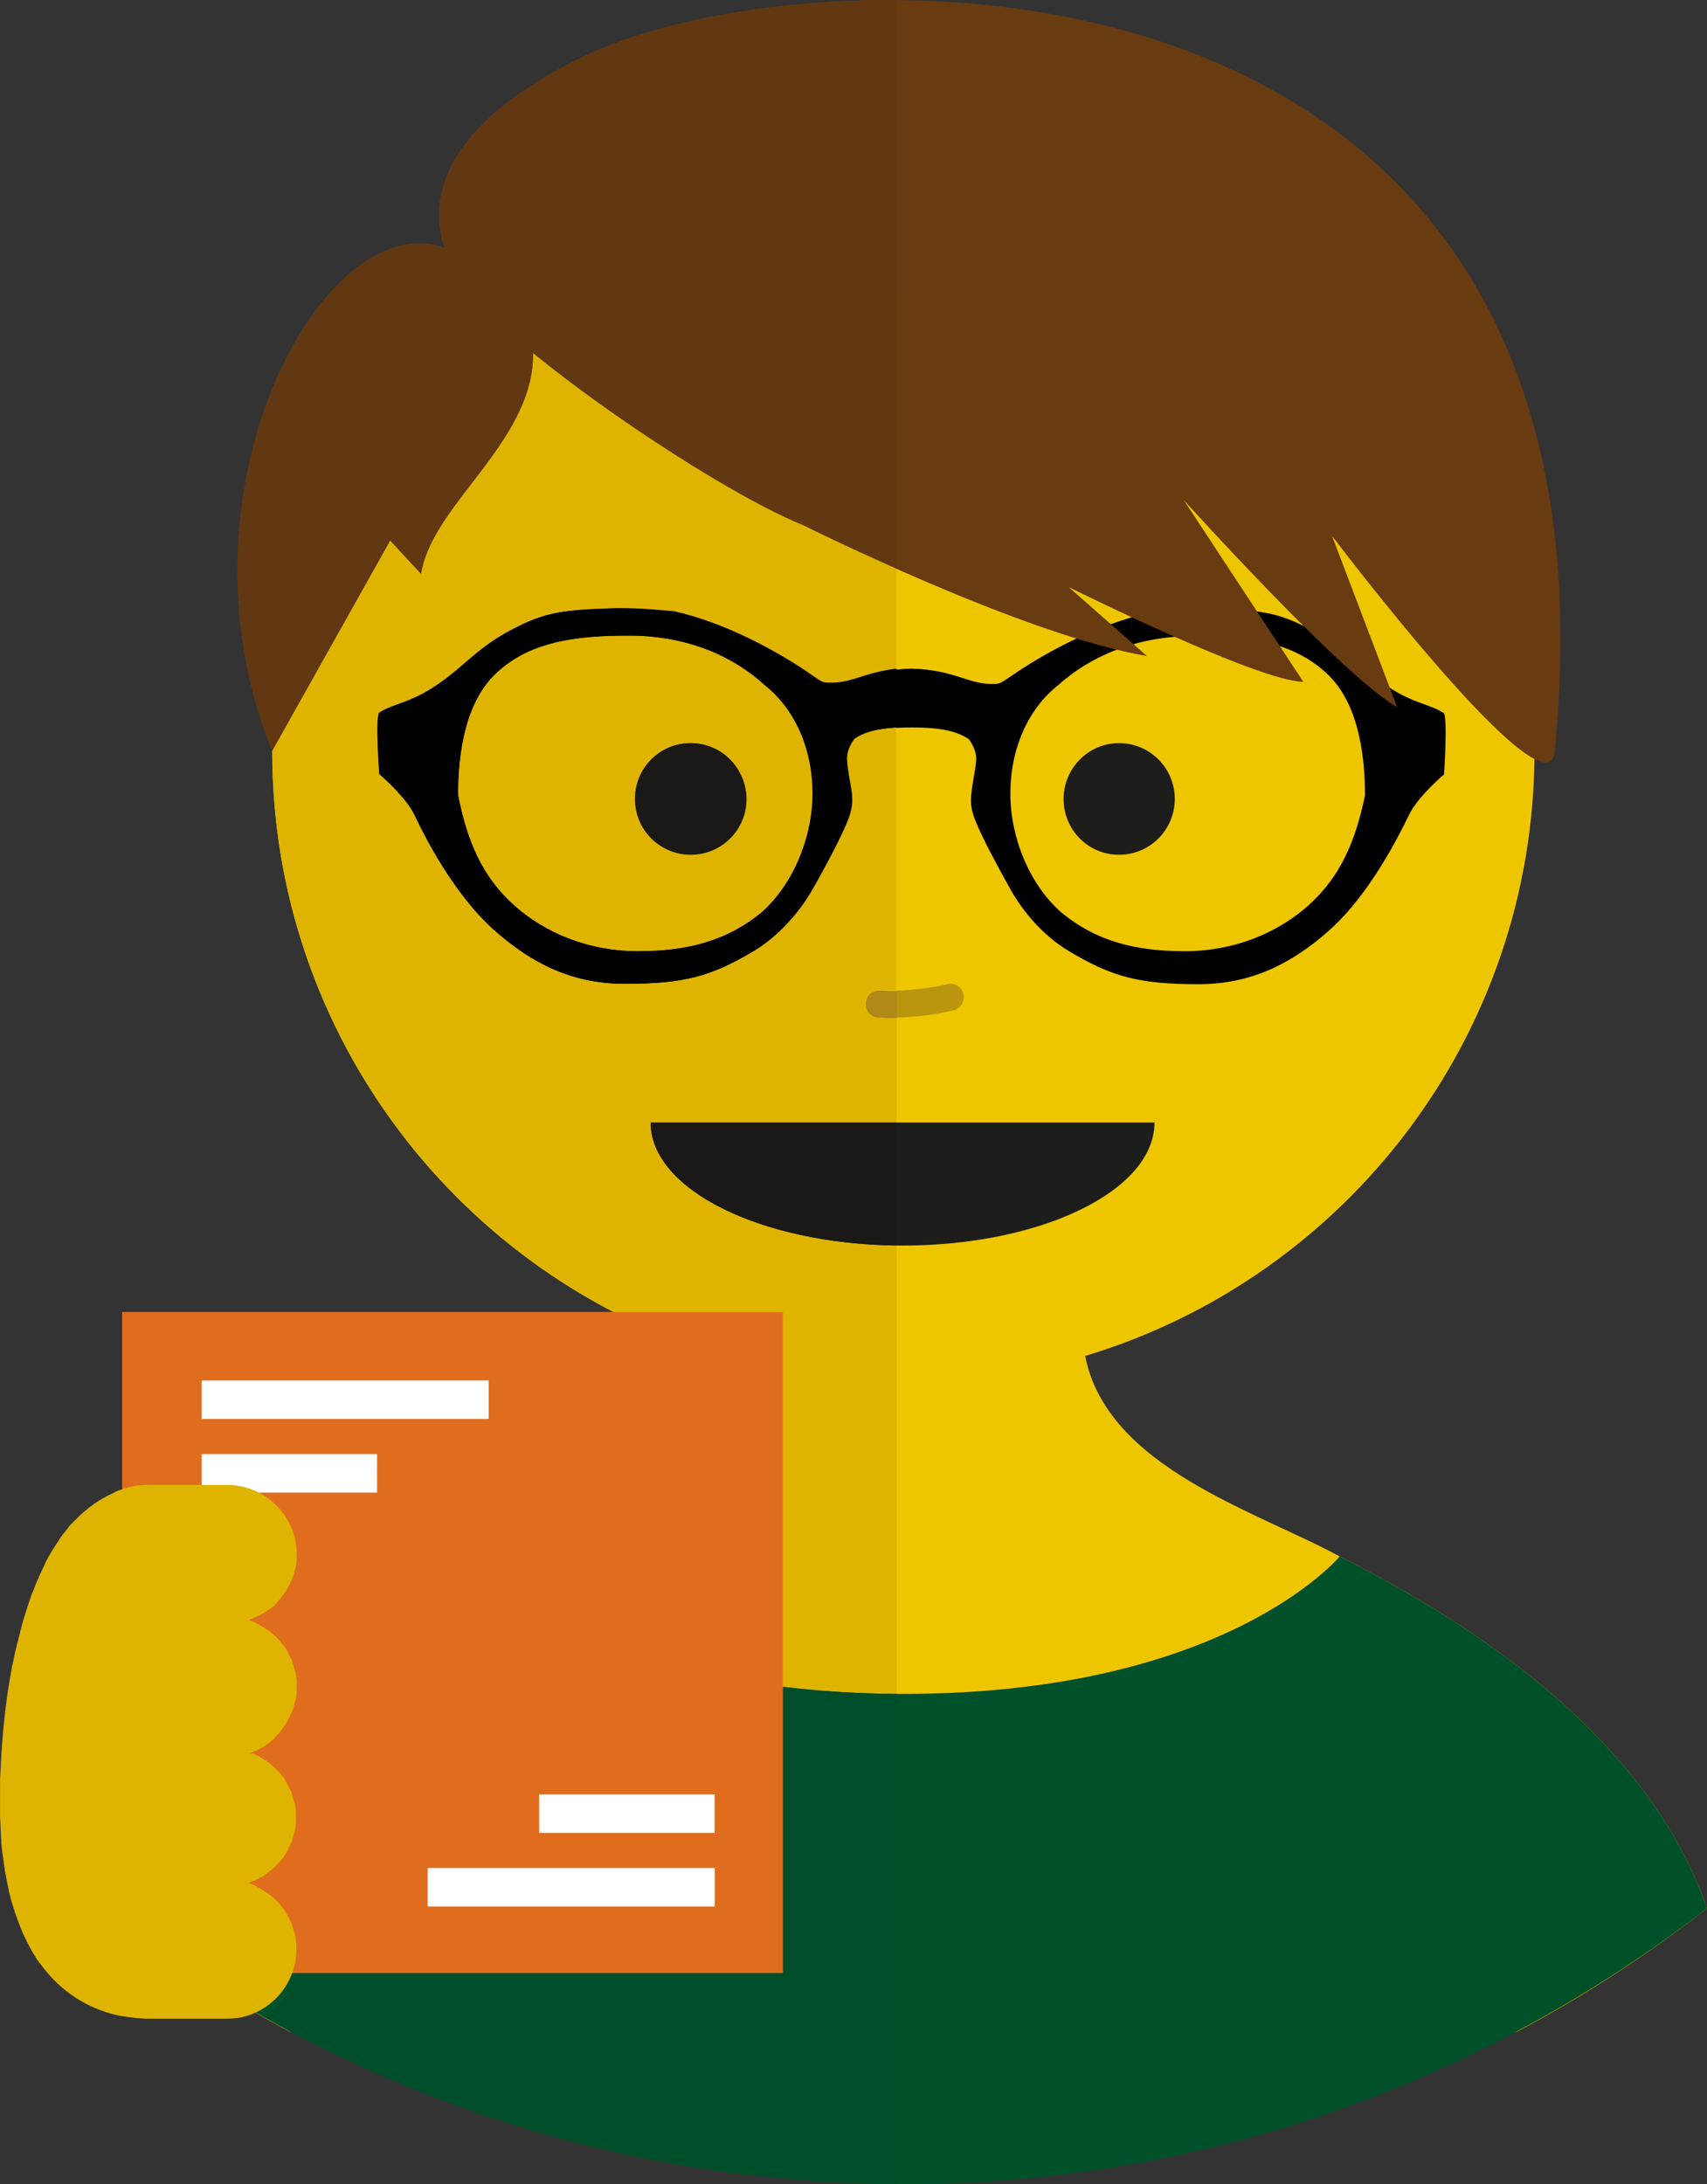 <?xml version="1.0" encoding="UTF-8"?> <svg xmlns="http://www.w3.org/2000/svg" xmlns:xlink="http://www.w3.org/1999/xlink" version="1.1" id="Calque_1" x="0px" y="0px" viewBox="0 0 403.8 516.4" style="enable-background:new 0 0 403.8 516.4;" xml:space="preserve"><rect x="0" y="0" width="403.8" height="516.4" fill="#333333" stroke="none"/> <style type="text/css"> .st0{fill:#EEC600;} .st1{fill:#683B11;} .st2{fill:#00512A;} .st3{fill:#1D1D1B;} .st4{fill:#BC950E;} .st5{fill:#DEB400;} .st6{fill:#623812;} .st7{fill:#004D29;} .st8{fill:#1A1917;} .st9{fill:#B08818;} .st10{fill:#E06D1D;} .st11{fill:#FFFFFF;} </style> <g> <path class="st0" d="M110.5,368c-56,28.2-78.4,58.6-86.9,83.2c14.1,10.9,29.1,20.7,45,29.2h290.2c15.9-8.4,30.9-18.2,45-29.2 c-8.5-24.6-30.9-55-86.9-83.2c-19.8-10.8-55-21-60.2-47.4c61.5-18.5,106.3-75.5,106.3-143c0-82.5-66.9-149.3-149.3-149.3 c-82.5,0-149.3,66.9-149.3,149.3c0,67.5,44.8,124.5,106.3,143C165.5,347,130.3,357.2,110.5,368"></path> <path class="st1" d="M64.4,177.6C37.2,110.4,83.8,36.5,112.3,63.1c0,0,16.9,7.9,13.3,26s-23.6,31.5-26,46.6l-7.3-7.9L64.4,177.6"></path> <path class="st2" d="M213.7,516.4c71.6,0,137.5-24.4,190.1-65.2c-8.5-24.6-30.9-55-86.9-83.2c0,0-26.8,32.5-103.2,32.5 c-76.4,0-103.2-32.5-103.2-32.5c-56,28.2-78.4,58.6-86.9,83.2C76.2,492,142.1,516.4,213.7,516.4"></path> <path class="st3" d="M277.9,188.9c0,7.3-5.9,13.2-13.2,13.2c-7.3,0-13.1-5.9-13.1-13.2c0-7.3,5.9-13.2,13.1-13.2 C272,175.7,277.9,181.6,277.9,188.9"></path> <path class="st3" d="M176.5,188.9c0,7.3-5.9,13.2-13.2,13.2c-7.3,0-13.1-5.9-13.1-13.2c0-7.3,5.9-13.2,13.1-13.2 C170.7,175.7,176.5,181.6,176.5,188.9"></path> <path class="st3" d="M273.1,265.4c0,16.1-26.7,29.1-59.6,29.1c-32.9,0-59.6-13-59.6-29.1H273.1"></path> <path class="st4" d="M224.9,232.6h-0.2c-0.2,0-0.4,0-0.6,0.1c-3.9,0.9-8,1.4-12,1.5v6.4c4.5-0.1,9-0.7,13.4-1.7 c1.7-0.4,2.8-2.1,2.4-3.9C227.6,233.6,226.3,232.6,224.9,232.6"></path> <path d="M341.5,168.6c-2.4-1.7-6.4-2.3-10.8-4.8c-8.3-4.7-10.9-9.4-19-14c-8.5-4.8-12.3-5.6-25.7-5.9c-6.7-0.2-11.9,0.6-14.2,1 c-12.4,2.8-24.1,9.3-30.9,13.8c-4.8,3.2-4.1,3-6.6,3c-5.2,0-9-3.4-18.7-3.6c-9.7,0.2-13.4,3.6-18.7,3.6c-2.6,0-1.8,0.3-6.6-3 c-6.8-4.5-18.5-11.1-30.9-13.8c-2.3-0.4-7.5-1.2-14.1-1c-13.4,0.3-17.2,1.1-25.7,5.9c-8.1,4.6-10.8,9.3-19,14 c-4.4,2.5-8.4,3.1-10.8,4.8c-1.1,0.7,0,14.5,0,14.5s6.2,5.3,8.3,9.6c2.2,4.7,9.2,18.7,18.9,27.3c8.9,7.9,18.5,12.7,30.9,12.7 c13.9,0,20.4-1.7,30.6-7.8c5.6-3.3,10.5-8.9,13.8-14.5c3.1-5.4,6.7-12.1,8.1-15.7c0.9-2.2,1.6-4.3,1.2-7.2c-0.4-3-0.9-4.5-1.1-7.5 c-0.2-2,0.7-3.9,1.8-5.3c2.7-1.7,6-2.7,13.4-2.7c7.4,0,10.7,1,13.4,2.7c1.1,1.4,2,3.3,1.8,5.3c-0.3,3-0.8,4.5-1.1,7.5 c-0.4,3,0.3,5,1.2,7.2c1.5,3.6,5,10.2,8.1,15.7c3.2,5.7,8.2,11.2,13.8,14.5c10.2,6.1,16.6,7.8,30.6,7.8c12.4,0,22-4.8,30.9-12.7 c9.7-8.6,16.6-22.6,18.9-27.3c2.1-4.4,8.3-9.6,8.3-9.6S342.5,169.4,341.5,168.6 M180.3,215.6c-8.6,7.1-18,9.3-29.4,9.3 c-11.4,0-21.8-4.2-29.3-10.9c-7.5-6.7-11-14.9-13.2-26c0-10.3,1.8-22.3,9.3-29.1c7.5-6.8,17.4-8.9,33.2-8.6 c12.6,0.5,22.6,4.9,30.1,11.6c7.3,5.9,11.3,15.3,11.3,25.6C192.2,197.9,187.7,208.8,180.3,215.6 M309.6,214 c-7.5,6.7-17.8,10.9-29.3,10.9c-11.4,0-20.9-2.2-29.4-9.3c-7.5-6.7-11.9-17.7-11.9-28c0-10.3,4-19.8,11.3-25.6 c7.5-6.7,17.6-11.1,30.1-11.6c15.8-0.3,25.7,1.8,33.2,8.6c7.5,6.7,9.3,18.8,9.3,29.1C320.6,199,317.1,207.2,309.6,214"></path> <path class="st1" d="M367.8,177.6c-1.6,16.7-52.7-50.9-52.7-50.9l15.4,40.5c-12.9-7.3-50.5-49-50.5-49l28.3,43 c-10.5,0-55.5-22.4-55.5-22.4l18.5,16.3c-29-4.8-81.3-30.9-81.3-30.9c-22-8.9-70.3-42.1-79.2-55.7c0,0-27.4-28.4,26.9-55 C191.9-13.1,387.2-19,367.8,177.6"></path> <path class="st5" d="M68.2,480.1l0.4,0.2c0,0,0,0,0,0h0C68.5,480.2,68.3,480.2,68.2,480.1 M163.4,202c-7.3,0-13.2-5.9-13.2-13.2 c0-7.3,5.9-13.2,13.2-13.2s13.2,5.9,13.2,13.2C176.5,196.2,170.6,202,163.4,202 M148,150.3c-14.2,0-23.3,2.3-30.3,8.6 c-7.5,6.7-9.3,18.8-9.3,29.1c2.2,11,5.8,19.2,13.2,26c7.5,6.8,17.8,10.9,29.3,10.9c11.4,0,20.9-2.2,29.4-9.3 c7.5-6.7,11.9-17.7,11.9-28c0-10.3-4-19.8-11.3-25.6c-7.5-6.7-17.6-11.1-30.1-11.6C149.8,150.3,148.9,150.3,148,150.3 M126.1,83.5 c0,1.8-0.1,3.6-0.5,5.6c-3.6,18.2-23.6,31.5-26,46.6l-7.3-7.9l-27.9,49.7v0v0c0,57.9,32.9,107.7,80.7,132.6h0c0,0,0,0,0,0h40.1 v88.6c8.2,1,17.1,1.6,26.9,1.6V294.5c-32.3-0.4-58.2-13.2-58.2-29.1h58.2v-24.8c-0.6,0-1.1,0-1.7,0c-0.9,0-1.7,0-2.6-0.1 c-1.8-0.1-3.2-1.6-3.1-3.3c0.1-1.7,1.4-3.1,3.2-3.1c0,0,0.1,0,0.1,0c0.7,0,1.5,0,2.2,0c0.6,0,1.2,0,1.8,0v-62.1 c-5,0.3-7.7,1.2-9.9,2.6c-1.1,1.4-2,3.3-1.8,5.3c0.3,3,0.7,4.5,1.1,7.5c0.4,3-0.3,5-1.2,7.2c-1.5,3.6-5,10.2-8.1,15.7 c-3.2,5.7-8.2,11.2-13.8,14.5c-10.2,6.1-16.6,7.8-30.6,7.8c-12.4,0-22-4.8-30.9-12.7c-9.7-8.6-16.6-22.6-18.9-27.3 c-2.1-4.4-8.3-9.6-8.3-9.6s-1.1-13.8,0-14.5c2.4-1.7,6.4-2.3,10.8-4.8c8.3-4.7,10.9-9.4,19-14c8.5-4.8,12.3-5.6,25.7-5.9 c0.7,0,1.4,0,2.1,0c5.7,0,10,0.6,12.1,1c12.4,2.8,24.2,9.3,30.9,13.8c4.2,2.8,4.2,3,5.7,3c0.3,0,0.5,0,0.9,0c4.5,0,8-2.5,15.2-3.3 v-23.8c-12.8-5.7-22-10.2-22-10.2C174.2,117.8,144.7,98.7,126.1,83.5"></path> <path class="st6" d="M99.2,57.6c-16.1,0-33.4,21.7-40.1,51.3c-3.4,14.8-4.1,31.5-0.7,48.5c1.3,6.7,3.3,13.4,6,20.1l0,0l27.9-49.7 l7.3,7.9c2.4-15.1,22.4-28.4,26-46.6c0.4-2,0.5-3.9,0.5-5.6c-7.2-5.9-12.7-11.2-15.2-15c0,0-3.6-3.7-5.6-9.8 C103.2,58,101.2,57.6,99.2,57.6"></path> <path class="st7" d="M185.2,398.8v67.9H70c-1.2,4.3-4,7.8-7.7,10c1.5,0.9,3.1,1.7,4.6,2.6l1.3,0.8c0.2,0.1,0.3,0.2,0.5,0.2h0.1 c42.9,22.8,91.6,35.8,143.4,36V400.5C202.3,400.4,193.4,399.8,185.2,398.8"></path> <path class="st8" d="M163.4,175.7c-7.3,0-13.2,5.9-13.2,13.2c0,7.3,5.9,13.2,13.2,13.2c7.3,0,13.2-5.9,13.2-13.2 C176.5,181.6,170.7,175.7,163.4,175.7"></path> <path class="st8" d="M212.1,265.4h-58.2c0,15.8,26,28.7,58.2,29.1V265.4"></path> <path class="st9" d="M208,234.2c-1.9,0-3.2,1.4-3.2,3.1c-0.1,1.8,1.3,3.3,3.1,3.3c0.9,0,1.7,0.1,2.6,0.1c0.6,0,1.1,0,1.7,0v-6.4 c-0.6,0-1.2,0-1.8,0C209.6,234.2,208.9,234.2,208,234.2C208.1,234.2,208.1,234.2,208,234.2"></path> <path d="M150.8,224.9c-11.4,0-21.8-4.2-29.3-10.9c-7.5-6.8-11-15-13.2-26c0-10.3,1.8-22.3,9.3-29.1c7-6.3,16.2-8.6,30.4-8.6 c0.9,0,1.9,0,2.8,0c12.6,0.5,22.6,4.9,30.1,11.7c7.3,5.8,11.3,15.3,11.3,25.6c0,10.3-4.4,21.2-11.9,28 C171.7,222.7,162.2,224.9,150.8,224.9 M147.3,143.8c-0.7,0-1.4,0-2.1,0c-13.4,0.4-17.2,1.2-25.7,5.9c-8.1,4.6-10.8,9.3-19,14 c-4.4,2.5-8.4,3.1-10.8,4.8c-1,0.8,0,14.5,0,14.5s6.2,5.2,8.3,9.6c2.2,4.7,9.2,18.7,18.9,27.3c8.9,7.9,18.5,12.7,30.9,12.7 c14,0,20.4-1.7,30.6-7.8c5.6-3.4,10.6-8.9,13.8-14.5c3.1-5.4,6.6-12.1,8.1-15.7c0.9-2.2,1.6-4.2,1.2-7.2c-0.4-3-0.9-4.5-1.1-7.5 c-0.2-2,0.7-3.9,1.8-5.3c2.2-1.4,4.8-2.3,9.9-2.6v-13.9c-7.2,0.8-10.6,3.3-15.2,3.3c-0.4,0-0.6,0-0.9,0c-1.6,0-1.6-0.2-5.7-3 c-6.8-4.5-18.5-11.1-30.9-13.9C157.3,144.4,153,143.8,147.3,143.8"></path> <path class="st6" d="M211.5,0h-2.4C185,0.2,163,4,147.4,9.5c-3.6,1.3-6.8,2.6-9.7,4c-14.6,7.2-23.3,14.5-28.2,21.3c0,0,0,0,0,0 c0,0-0.1,0.1-0.1,0.1c0,0,0,0,0,0c0,0,0,0,0,0.1c-6.5,9.2-6.1,17.6-4.1,23.6c0,0,0,0,0,0c2,6,5.6,9.8,5.6,9.8 c2.5,3.8,8.1,9.1,15.3,15c18.6,15.3,48.1,34.3,64,40.7c0,0,9.2,4.6,22,10.2V0C211.9,0,211.7,0,211.5,0"></path> <g> <rect x="28.9" y="310.2" class="st10" width="156.3" height="156.3"></rect> <rect x="47.7" y="326.4" class="st11" width="67.9" height="9.1"></rect> <rect x="47.7" y="343.8" class="st11" width="41.5" height="9.1"></rect> <rect x="101.2" y="441.6" transform="matrix(-1 -1.224647e-16 1.224647e-16 -1 270.274 892.37)" class="st11" width="67.9" height="9.1"></rect> <rect x="127.6" y="424.2" transform="matrix(-1 -1.224647e-16 1.224647e-16 -1 296.644 857.576)" class="st11" width="41.5" height="9.1"></rect> </g> <path class="st5" d="M59,414.5c0.4-0.1,0.9-0.3,1.3-0.5c0.1,0,0.2-0.1,0.3-0.1c0.3-0.2,0.7-0.3,1-0.5c0.1-0.1,0.3-0.2,0.4-0.2 c0.3-0.2,0.6-0.3,0.8-0.5c0.1-0.1,0.3-0.2,0.4-0.3c0.3-0.2,0.6-0.4,0.8-0.6c0.1-0.1,0.2-0.2,0.3-0.3c0.4-0.3,0.7-0.6,1-1 c0.1-0.1,0.2-0.2,0.3-0.3c0.2-0.2,0.5-0.5,0.7-0.8c0.1-0.2,0.3-0.3,0.4-0.5c0.2-0.2,0.3-0.4,0.5-0.7c0.1-0.2,0.3-0.4,0.4-0.6 c0.1-0.2,0.3-0.4,0.4-0.7c0.1-0.2,0.2-0.4,0.3-0.6c0.1-0.3,0.3-0.5,0.4-0.8c0.2-0.4,0.3-0.7,0.5-1.1c0.1-0.2,0.2-0.4,0.2-0.7 c0.1-0.3,0.2-0.5,0.2-0.8c0.1-0.2,0.1-0.4,0.2-0.6c0.1-0.3,0.1-0.5,0.2-0.8c0-0.2,0.1-0.4,0.1-0.6c0-0.3,0.1-0.6,0.1-0.8 c0-0.2,0-0.4,0-0.6c0-0.3,0-0.5,0-0.8c0-0.3,0-0.5,0-0.8c0-0.2,0-0.4,0-0.6c0-0.3-0.1-0.6-0.1-0.8c0-0.2-0.1-0.4-0.1-0.6 c0-0.3-0.1-0.5-0.2-0.8c-0.1-0.2-0.1-0.4-0.2-0.6c-0.1-0.3-0.1-0.5-0.2-0.8c-0.1-0.2-0.2-0.4-0.2-0.7c-0.1-0.4-0.3-0.7-0.5-1.1 c-0.1-0.3-0.2-0.5-0.4-0.8c-0.1-0.2-0.2-0.4-0.3-0.6c-0.1-0.2-0.3-0.4-0.4-0.7c-0.1-0.2-0.3-0.4-0.4-0.6c-0.2-0.2-0.3-0.4-0.5-0.6 c-0.1-0.2-0.3-0.3-0.4-0.5c-0.2-0.2-0.4-0.5-0.6-0.7c-0.1-0.1-0.2-0.2-0.3-0.3c-0.3-0.3-0.7-0.6-1-0.9c-0.1-0.1-0.3-0.2-0.4-0.3 c-0.2-0.2-0.5-0.4-0.8-0.6c-0.2-0.1-0.3-0.2-0.5-0.3c-0.3-0.2-0.5-0.3-0.8-0.5c-0.2-0.1-0.3-0.2-0.5-0.3c-0.3-0.2-0.6-0.3-0.9-0.5 c-0.1-0.1-0.2-0.1-0.4-0.2c-0.4-0.2-0.8-0.3-1.3-0.5c0,0,0,0,0,0c0,0,0,0,0,0c0,0,0,0,0,0c0.4-0.1,0.9-0.3,1.3-0.5 c0.1,0,0.2-0.1,0.2-0.1c0.4-0.2,0.7-0.3,1.1-0.5c0.1-0.1,0.3-0.1,0.4-0.2c0.3-0.2,0.6-0.3,0.9-0.5c0.1-0.1,0.3-0.2,0.4-0.3 c0.3-0.2,0.6-0.4,0.9-0.6c0.1-0.1,0.2-0.2,0.3-0.2c0.4-0.3,0.7-0.6,1.1-1c0.1-0.1,0.2-0.2,0.2-0.3c0.2-0.3,0.5-0.5,0.7-0.8 c0.1-0.2,0.2-0.3,0.4-0.5c0.2-0.2,0.3-0.4,0.5-0.7c0.1-0.2,0.2-0.4,0.4-0.5c0.1-0.2,0.3-0.5,0.4-0.7c0.1-0.2,0.2-0.4,0.3-0.6 c0.1-0.3,0.3-0.5,0.4-0.8c0.2-0.3,0.3-0.7,0.4-1c0.1-0.2,0.2-0.5,0.3-0.7c0.1-0.2,0.2-0.5,0.2-0.8c0.1-0.2,0.1-0.4,0.2-0.6 c0.1-0.3,0.1-0.5,0.2-0.8c0-0.2,0.1-0.4,0.1-0.6c0-0.3,0.1-0.5,0.1-0.8c0-0.2,0-0.4,0-0.6c0-0.3,0-0.5,0-0.8 c0-9-7.4-16.4-16.4-16.4H37.2c0,0,0,0,0,0c-0.1,0-0.2,0-0.4,0c-0.1,0-0.2,0-0.4,0c0,0,0,0,0,0h-1.7c-0.7,0-1.4,0.1-2,0.1 c-0.2,0-0.4,0.1-0.6,0.1c-0.5,0.1-1,0.2-1.4,0.3c-0.2,0-0.4,0.1-0.5,0.1c-0.6,0.2-1.2,0.4-1.8,0.6c0,0-0.1,0-0.1,0 c-0.6,0.2-1.1,0.5-1.7,0.8c-0.1,0-0.1,0.1-0.2,0.1c0,0,0,0,0,0c0,0,0,0,0,0c0,0,0,0,0,0c0,0,0,0,0,0c-0.6,0.3-1.1,0.5-1.7,0.9 c0,0,0,0-0.1,0c0,0,0,0,0,0v0c-1.6,0.9-3.2,2-4.8,3.4c0,0,0,0,0,0c-0.3,0.3-0.6,0.5-0.9,0.8c0,0,0,0-0.1,0.1 c-0.3,0.3-0.6,0.6-0.9,0.9c0,0-0.1,0.1-0.1,0.1c-0.3,0.3-0.6,0.6-0.9,0.9c0,0-0.1,0.1-0.1,0.1c-0.3,0.3-0.6,0.6-0.8,1 c0,0-0.1,0.1-0.1,0.1c-0.3,0.3-0.5,0.7-0.8,1c0,0.1-0.1,0.1-0.1,0.1c-0.3,0.4-0.5,0.7-0.8,1.1c0,0.1-0.1,0.1-0.1,0.2 c-0.3,0.4-0.5,0.8-0.8,1.2c0,0.1-0.1,0.1-0.1,0.2c-0.3,0.4-0.5,0.8-0.8,1.2c0,0.1-0.1,0.1-0.1,0.2c-0.3,0.4-0.5,0.9-0.8,1.3 c0,0.1-0.1,0.1-0.1,0.2c-0.2,0.4-0.5,0.9-0.7,1.4c0,0.1-0.1,0.2-0.1,0.2c-0.2,0.5-0.5,1-0.7,1.5c0,0.1-0.1,0.2-0.1,0.2 c-0.2,0.5-0.5,1-0.7,1.6c0,0.1-0.1,0.2-0.1,0.2c-0.2,0.5-0.5,1.1-0.7,1.6c0,0.1-0.1,0.2-0.1,0.3c-0.2,0.6-0.4,1.1-0.7,1.7 c0,0.1-0.1,0.2-0.1,0.3c-0.2,0.6-0.4,1.2-0.6,1.8c0,0.1-0.1,0.2-0.1,0.3c-0.2,0.6-0.4,1.2-0.6,1.9c0,0.1-0.1,0.2-0.1,0.3 c-0.2,0.6-0.4,1.3-0.6,1.9c0,0.1-0.1,0.3-0.1,0.4c-0.2,0.6-0.3,1.3-0.5,1.9c0,0.2-0.1,0.3-0.1,0.5c-0.2,0.6-0.3,1.2-0.5,1.9 c-0.1,0.2-0.1,0.5-0.2,0.7c-0.1,0.6-0.3,1.2-0.4,1.7c-0.1,0.3-0.1,0.6-0.2,0.9c-0.1,0.5-0.2,1-0.3,1.5c-0.1,0.4-0.2,0.8-0.3,1.3 c-0.1,0.4-0.1,0.8-0.2,1.2c-0.1,0.6-0.2,1.2-0.3,1.7c0,0.2-0.1,0.4-0.1,0.6c-0.8,4.8-1.4,10-1.8,15.7c0,0.5-0.1,1-0.1,1.5 c0,0.8-0.1,1.5-0.1,2.2c0,0.6-0.1,1.2-0.1,1.8c0,0.6-0.1,1.3-0.1,1.9c0,0.6,0,1.2,0,1.8c0,0.6,0,1.2,0,1.8c0,0.6,0,1.2,0,1.7 c0,0.6,0,1.2,0,1.7c0,0.5,0,1.1,0,1.6c0,0.7,0.1,1.4,0.1,2.1c0,0.7,0.1,1.5,0.1,2.2c0,0.6,0.1,1.2,0.1,1.8c0,0.5,0.1,1,0.1,1.4 c0.1,0.5,0.1,1,0.2,1.5c0.1,0.5,0.1,0.9,0.2,1.4c0.1,0.5,0.1,1,0.2,1.5c0.1,0.4,0.1,0.9,0.2,1.3c0.1,0.5,0.2,1,0.3,1.5 c0.1,0.4,0.1,0.7,0.2,1.1c0.2,0.8,0.3,1.6,0.5,2.4c0.1,0.3,0.1,0.5,0.2,0.8c0.1,0.5,0.3,1,0.4,1.5c0.1,0.3,0.2,0.6,0.3,0.9 c0.1,0.4,0.3,0.9,0.4,1.3c0.1,0.3,0.2,0.6,0.3,0.9c0.2,0.4,0.3,0.9,0.5,1.3c0.1,0.3,0.2,0.5,0.3,0.8c0.2,0.5,0.4,1,0.6,1.5 c0.1,0.2,0.1,0.3,0.2,0.5c0.3,0.6,0.6,1.3,0.9,1.9c0,0.1,0.1,0.2,0.1,0.2c0.3,0.5,0.5,1,0.8,1.5c0.1,0.1,0.2,0.3,0.2,0.4 c0.2,0.4,0.5,0.8,0.8,1.3c0.1,0.1,0.2,0.3,0.2,0.4c0.3,0.4,0.6,0.9,0.9,1.3c0.1,0.1,0.1,0.2,0.2,0.2c5.2,7.2,11.8,10.6,17.8,12.1 c0,0,0,0,0,0c0,0,0.1,0,0.1,0c0.7,0.2,1.4,0.3,2.1,0.4c0,0,0.1,0,0.1,0c0.8,0.1,1.5,0.2,2.2,0.3c0,0-0.1,0-0.1,0 c0.3,0,0.6,0.1,0.8,0.1c0.1,0,0.3,0,0.4,0c0.5,0,1,0.1,1.6,0.1h1.5c0,0,0,0,0,0h0c0,0,0,0,0,0h17.7c1.1,0,2.3-0.1,3.3-0.3 c7.5-1.6,13.1-8.2,13.1-16.1c0-0.3,0-0.5,0-0.8c0-0.2,0-0.4,0-0.6c0-0.3-0.1-0.6-0.1-0.8c0-0.2-0.1-0.4-0.1-0.6 c0-0.3-0.1-0.5-0.2-0.8c0-0.2-0.1-0.4-0.2-0.6c-0.1-0.3-0.1-0.5-0.2-0.8c-0.1-0.2-0.2-0.4-0.2-0.7c-0.1-0.4-0.3-0.7-0.5-1.1 c-0.1-0.3-0.2-0.5-0.4-0.8c-0.1-0.2-0.2-0.4-0.3-0.6c-0.1-0.2-0.3-0.4-0.4-0.7c-0.1-0.2-0.3-0.4-0.4-0.6c-0.2-0.2-0.3-0.4-0.5-0.6 c-0.1-0.2-0.3-0.3-0.4-0.5c-0.2-0.2-0.4-0.5-0.6-0.7c-0.1-0.1-0.2-0.2-0.3-0.3c-0.3-0.3-0.7-0.6-1-0.9c-0.1-0.1-0.3-0.2-0.4-0.3 c-0.2-0.2-0.5-0.4-0.8-0.6c-0.2-0.1-0.3-0.2-0.5-0.3c-0.3-0.2-0.5-0.3-0.8-0.5c-0.2-0.1-0.3-0.2-0.5-0.3c-0.3-0.2-0.6-0.3-0.9-0.5 c-0.1-0.1-0.2-0.1-0.4-0.2c-0.4-0.2-0.8-0.3-1.3-0.5c0,0,0,0,0,0c0,0,0,0,0,0c0,0,0,0,0,0c0.4-0.1,0.9-0.3,1.3-0.5 c0.1,0,0.2-0.1,0.3-0.1c0.3-0.2,0.7-0.3,1-0.5c0.1-0.1,0.3-0.2,0.4-0.2c0.3-0.2,0.6-0.3,0.8-0.5c0.1-0.1,0.3-0.2,0.4-0.3 c0.3-0.2,0.5-0.4,0.8-0.6c0.1-0.1,0.2-0.2,0.4-0.3c0.4-0.3,0.7-0.6,1-0.9c0.1-0.1,0.2-0.2,0.3-0.3c0.2-0.2,0.5-0.5,0.7-0.7 c0.1-0.2,0.3-0.3,0.4-0.5c0.2-0.2,0.3-0.4,0.5-0.6c0.1-0.2,0.3-0.4,0.4-0.6c0.1-0.2,0.3-0.4,0.4-0.7c0.1-0.2,0.2-0.4,0.3-0.6 c0.1-0.2,0.2-0.5,0.4-0.8c0.2-0.4,0.3-0.7,0.5-1.1c0.1-0.2,0.2-0.4,0.2-0.7c0.1-0.3,0.2-0.5,0.2-0.8c0.1-0.2,0.1-0.4,0.2-0.6 c0.1-0.3,0.1-0.5,0.2-0.8c0-0.2,0.1-0.4,0.1-0.6c0-0.3,0.1-0.6,0.1-0.8c0-0.2,0-0.4,0-0.6c0-0.3,0-0.5,0-0.8c0-0.3,0-0.5,0-0.8 c0-0.2,0-0.4,0-0.6c0-0.3-0.1-0.6-0.1-0.8c0-0.2-0.1-0.4-0.1-0.6c0-0.3-0.1-0.5-0.2-0.8c-0.1-0.2-0.1-0.4-0.2-0.6 c-0.1-0.3-0.1-0.5-0.2-0.8c-0.1-0.2-0.2-0.5-0.2-0.7c-0.1-0.4-0.3-0.7-0.5-1.1c-0.1-0.3-0.2-0.5-0.4-0.8c-0.1-0.2-0.2-0.4-0.3-0.6 c-0.1-0.2-0.3-0.4-0.4-0.7c-0.1-0.2-0.2-0.4-0.4-0.6c-0.2-0.2-0.3-0.4-0.5-0.6c-0.1-0.2-0.3-0.3-0.4-0.5c-0.2-0.2-0.4-0.5-0.7-0.7 c-0.1-0.1-0.2-0.2-0.3-0.3c-0.3-0.3-0.7-0.6-1-0.9c-0.1-0.1-0.3-0.2-0.4-0.3c-0.3-0.2-0.5-0.4-0.8-0.6c-0.2-0.1-0.3-0.2-0.5-0.3 c-0.3-0.2-0.5-0.3-0.8-0.5c-0.2-0.1-0.3-0.2-0.5-0.3c-0.3-0.2-0.6-0.3-1-0.5c-0.1-0.1-0.2-0.1-0.4-0.2 C59.8,414.8,59.4,414.7,59,414.5C59,414.5,59,414.5,59,414.5C58.9,414.5,58.9,414.5,59,414.5C59,414.5,59,414.5,59,414.5z"></path> </g> </svg> 